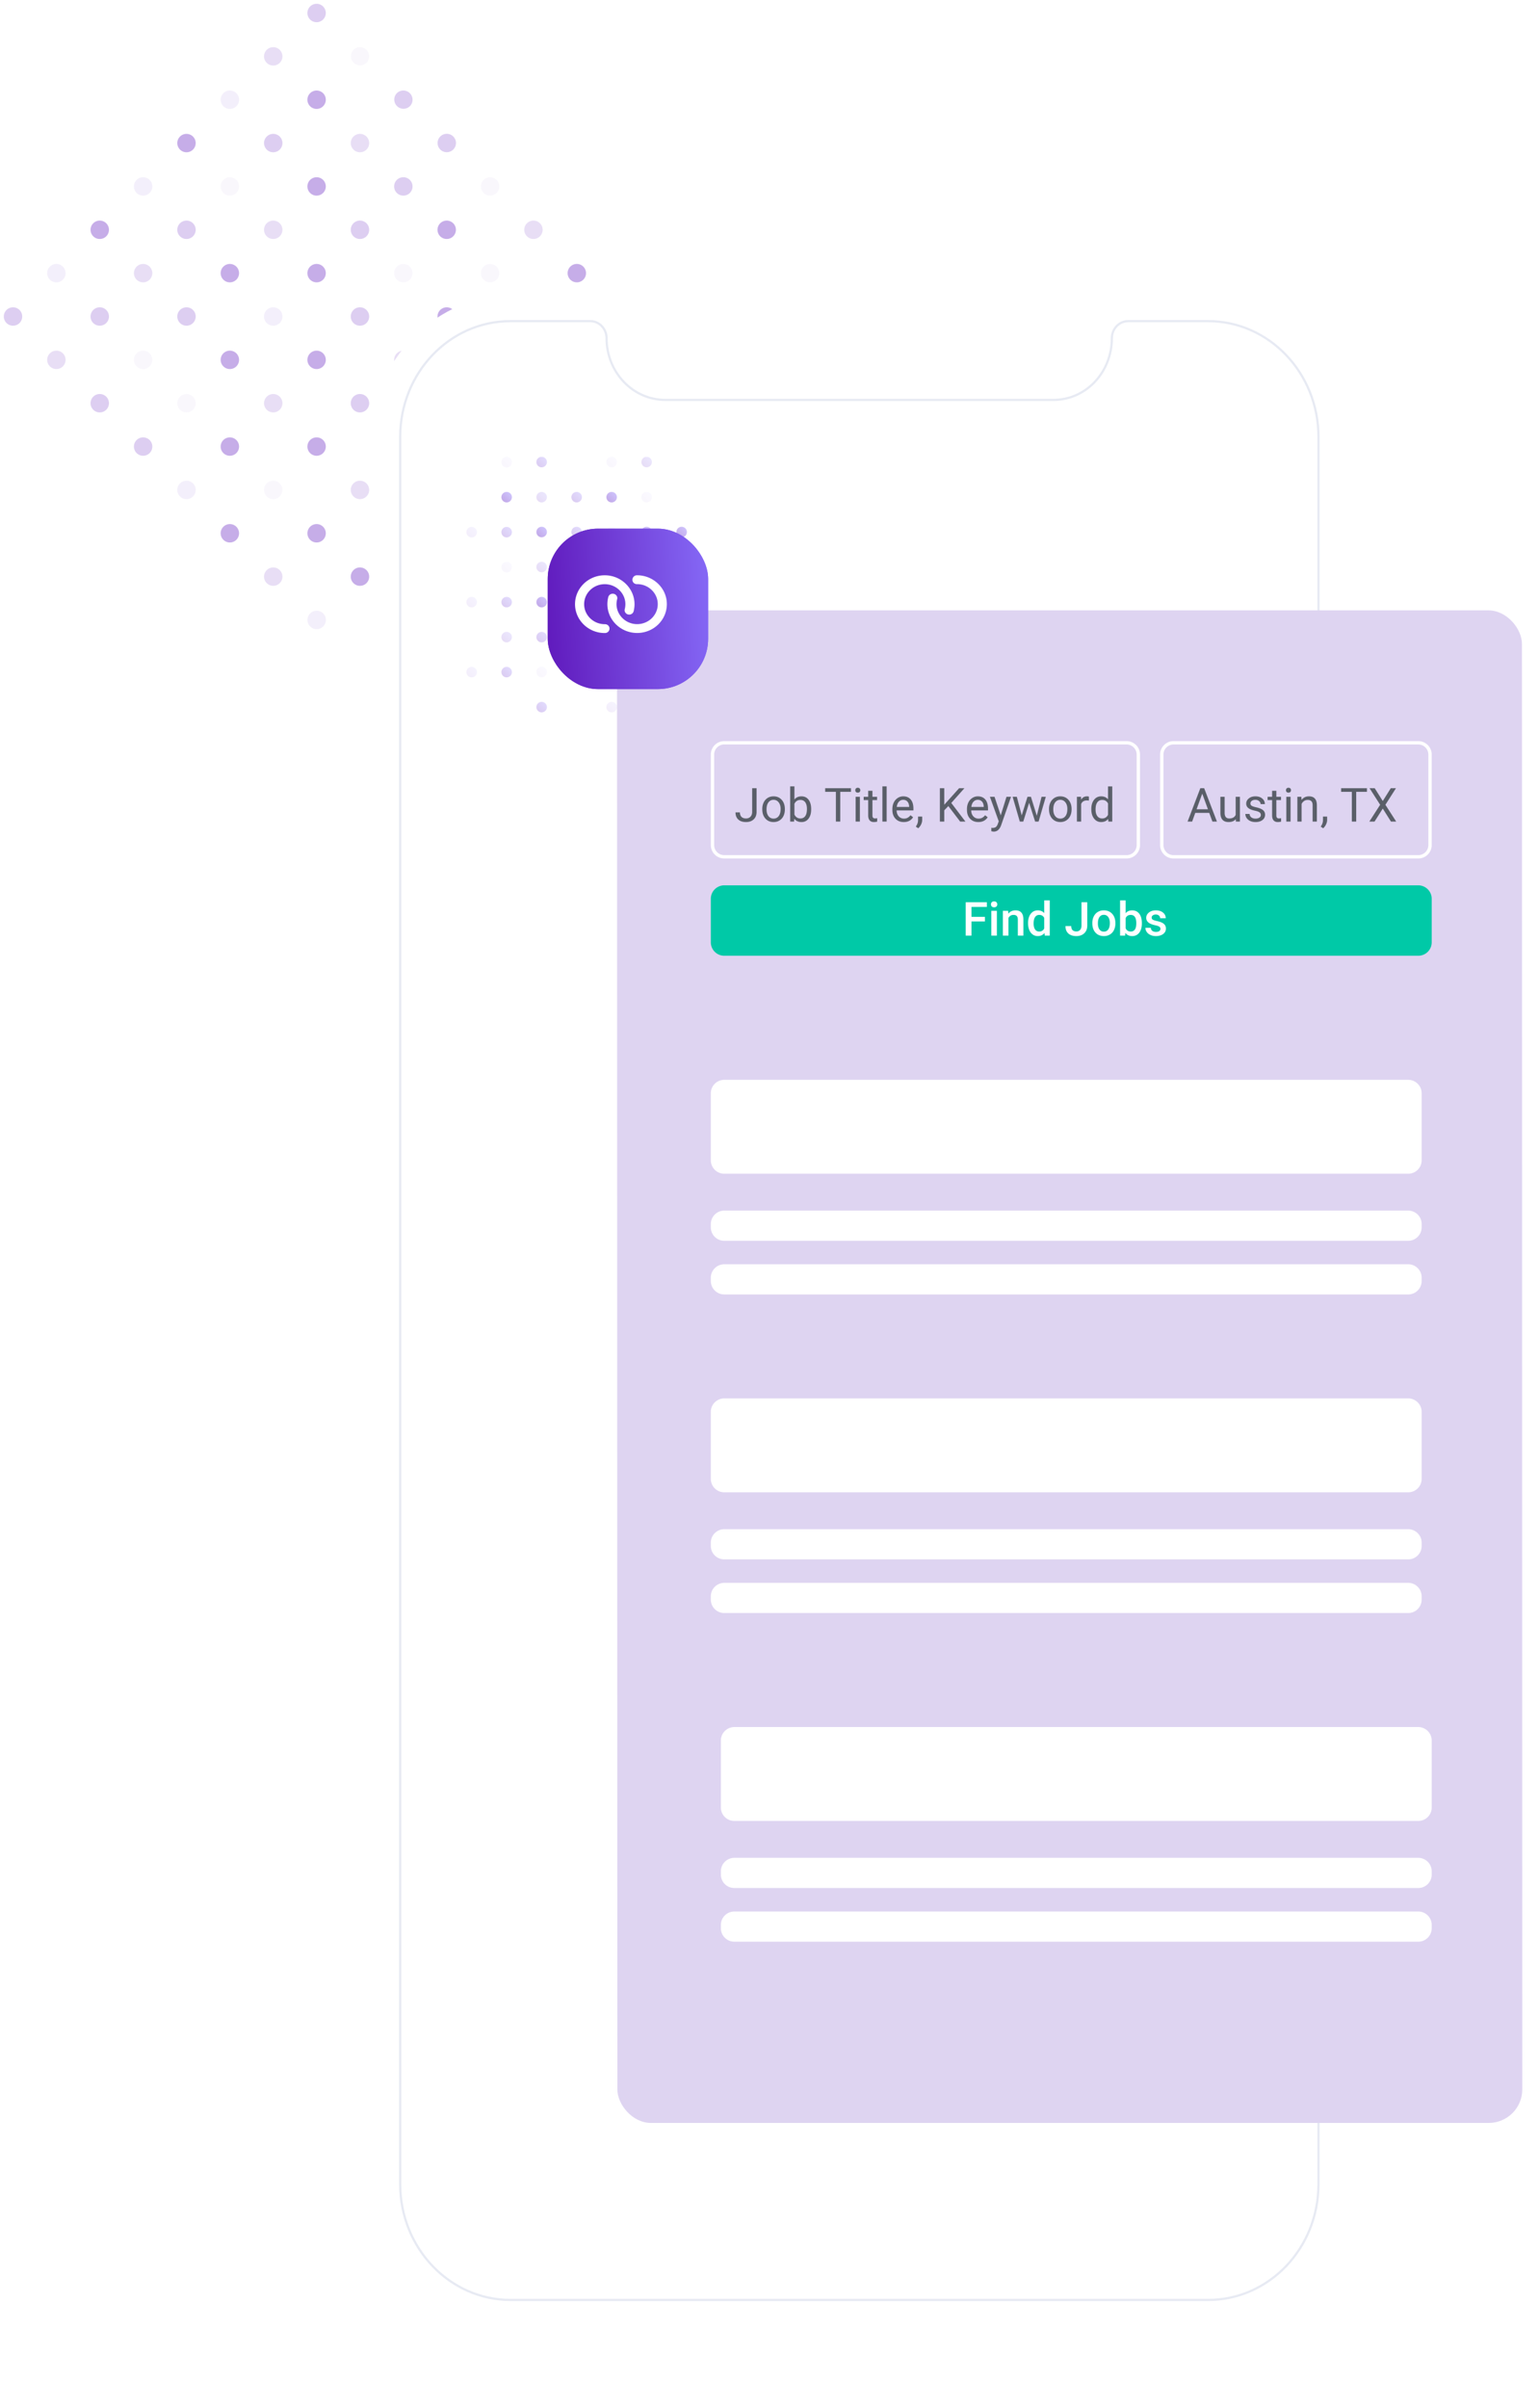 <?xml version="1.0" encoding="UTF-8"?> <svg xmlns="http://www.w3.org/2000/svg" width="459" height="718" fill="none"><g opacity=".8" fill="#611CBE"><path opacity=".452" d="M5.822 96.32a2.742 2.742 0 000-3.88 2.745 2.745 0 00-3.88 0 2.742 2.742 0 000 3.88 2.745 2.745 0 003.88 0z" fill-opacity=".6"></path><path opacity=".452" d="M18.756 83.39a2.742 2.742 0 000-3.878 2.745 2.745 0 00-3.88 0 2.742 2.742 0 000 3.879 2.745 2.745 0 003.88 0z" fill-opacity=".2"></path><path opacity=".452" d="M31.69 70.462a2.742 2.742 0 000-3.879 2.745 2.745 0 00-3.88 0 2.742 2.742 0 000 3.879 2.745 2.745 0 003.88 0z"></path><path opacity=".452" d="M44.625 57.533a2.742 2.742 0 000-3.879 2.745 2.745 0 00-3.88 0 2.742 2.742 0 000 3.88 2.745 2.745 0 003.88 0z" fill-opacity=".2"></path><path opacity=".452" d="M57.56 44.604a2.742 2.742 0 000-3.878 2.745 2.745 0 00-3.88 0 2.742 2.742 0 000 3.878 2.745 2.745 0 003.88 0z"></path><path opacity=".452" d="M70.495 31.676a2.742 2.742 0 000-3.879 2.745 2.745 0 00-3.88 0 2.742 2.742 0 000 3.879 2.745 2.745 0 003.88 0z" fill-opacity=".2"></path><path opacity=".452" d="M83.43 18.747a2.742 2.742 0 000-3.879 2.745 2.745 0 00-3.88 0 2.742 2.742 0 000 3.879 2.745 2.745 0 003.88 0z" fill-opacity=".4"></path><path opacity=".452" d="M96.365 5.818a2.742 2.742 0 000-3.878 2.745 2.745 0 00-3.881 0 2.742 2.742 0 000 3.878 2.745 2.745 0 003.88 0z" fill-opacity=".6"></path><path opacity=".452" d="M18.756 109.248a2.742 2.742 0 10-3.88-3.879 2.742 2.742 0 000 3.879 2.745 2.745 0 003.88 0z" fill-opacity=".4"></path><path opacity=".452" d="M31.69 96.32a2.742 2.742 0 000-3.88 2.745 2.745 0 00-3.88 0 2.742 2.742 0 000 3.88 2.745 2.745 0 003.88 0z" fill-opacity=".6"></path><path opacity=".452" d="M44.625 83.39a2.742 2.742 0 000-3.878 2.745 2.745 0 00-3.88 0 2.742 2.742 0 000 3.879 2.745 2.745 0 003.88 0z" fill-opacity=".4"></path><path opacity=".452" d="M57.56 70.462a2.742 2.742 0 000-3.879 2.745 2.745 0 00-3.88 0 2.742 2.742 0 000 3.879 2.745 2.745 0 003.88 0z" fill-opacity=".6"></path><path opacity=".452" d="M70.495 57.533a2.742 2.742 0 000-3.879 2.745 2.745 0 00-3.88 0 2.742 2.742 0 000 3.88 2.745 2.745 0 003.88 0z" fill-opacity=".1"></path><path opacity=".452" d="M83.43 44.604a2.742 2.742 0 000-3.878 2.745 2.745 0 00-3.88 0 2.742 2.742 0 000 3.878 2.745 2.745 0 003.88 0z" fill-opacity=".6"></path><path opacity=".452" d="M96.365 31.676a2.742 2.742 0 000-3.879 2.745 2.745 0 00-3.881 0 2.742 2.742 0 000 3.879 2.745 2.745 0 003.88 0z"></path><path opacity=".452" d="M109.299 18.747a2.74 2.74 0 000-3.879 2.744 2.744 0 00-3.88 0 2.744 2.744 0 003.88 3.879z" fill-opacity=".1"></path><path opacity=".452" d="M31.69 122.177a2.742 2.742 0 10-3.88-3.879 2.742 2.742 0 103.88 3.879z" fill-opacity=".6"></path><path opacity=".452" d="M44.625 109.248a2.742 2.742 0 000-3.879 2.745 2.745 0 00-3.88 0 2.742 2.742 0 000 3.879 2.745 2.745 0 003.88 0z" fill-opacity=".1"></path><path opacity=".452" d="M57.56 96.32a2.742 2.742 0 000-3.88 2.745 2.745 0 00-3.88 0 2.742 2.742 0 000 3.88 2.745 2.745 0 003.88 0z" fill-opacity=".6"></path><path opacity=".452" d="M70.495 83.39a2.742 2.742 0 000-3.878 2.745 2.745 0 00-3.88 0 2.742 2.742 0 000 3.879 2.745 2.745 0 003.88 0z"></path><path opacity=".452" d="M83.43 70.462a2.742 2.742 0 000-3.879 2.745 2.745 0 00-3.88 0 2.742 2.742 0 000 3.879 2.745 2.745 0 003.88 0z" fill-opacity=".4"></path><path opacity=".452" d="M96.365 57.533a2.742 2.742 0 000-3.879 2.745 2.745 0 00-3.881 0 2.742 2.742 0 000 3.88 2.745 2.745 0 003.88 0z"></path><path opacity=".452" d="M109.299 44.604a2.744 2.744 0 10-3.88 0 2.744 2.744 0 003.88 0z" fill-opacity=".4"></path><path opacity=".452" d="M122.234 31.676a2.74 2.74 0 000-3.879 2.744 2.744 0 00-3.88 0 2.744 2.744 0 003.88 3.879zM44.625 135.105a2.74 2.74 0 000-3.878 2.745 2.745 0 00-3.88 0 2.74 2.74 0 000 3.878 2.745 2.745 0 003.88 0z" fill-opacity=".6"></path><path opacity=".452" d="M57.56 122.177a2.742 2.742 0 10-3.88-3.879 2.742 2.742 0 103.88 3.879z" fill-opacity=".1"></path><path opacity=".452" d="M70.495 109.248a2.742 2.742 0 10-3.88-3.879 2.742 2.742 0 103.88 3.879z"></path><path opacity=".452" d="M83.43 96.32a2.742 2.742 0 000-3.88 2.745 2.745 0 00-3.88 0 2.742 2.742 0 000 3.88 2.745 2.745 0 003.88 0z" fill-opacity=".2"></path><path opacity=".452" d="M96.365 83.39a2.742 2.742 0 000-3.878 2.745 2.745 0 00-3.881 0 2.742 2.742 0 000 3.879 2.745 2.745 0 003.88 0z"></path><path opacity=".452" d="M109.299 70.462a2.744 2.744 0 10-3.88 0 2.744 2.744 0 003.88 0zM122.234 57.533a2.744 2.744 0 10-3.88 0 2.744 2.744 0 003.88 0zM135.169 44.604a2.743 2.743 0 10-3.88-3.878 2.743 2.743 0 003.88 3.878z" fill-opacity=".6"></path><path opacity=".452" d="M57.56 148.034a2.742 2.742 0 10-3.88-3.879 2.742 2.742 0 103.88 3.879z" fill-opacity=".2"></path><path opacity=".452" d="M70.495 135.105a2.741 2.741 0 000-3.878 2.745 2.745 0 00-3.88 0 2.741 2.741 0 000 3.878 2.745 2.745 0 003.88 0z"></path><path opacity=".452" d="M83.43 122.177a2.742 2.742 0 10-3.88-3.879 2.742 2.742 0 103.88 3.879z" fill-opacity=".4"></path><path opacity=".452" d="M96.365 109.248a2.742 2.742 0 10-3.881-3.879 2.742 2.742 0 103.88 3.879z"></path><path opacity=".452" d="M109.299 96.32a2.744 2.744 0 10-3.88 0 2.744 2.744 0 003.88 0z" fill-opacity=".6"></path><path opacity=".452" d="M122.234 83.39a2.744 2.744 0 10-3.88 0 2.744 2.744 0 003.88 0z" fill-opacity=".1"></path><path opacity=".452" d="M135.169 70.462a2.743 2.743 0 10-3.881-3.879 2.743 2.743 0 103.881 3.879z"></path><path opacity=".452" d="M148.104 57.533a2.743 2.743 0 10-3.88-3.879 2.743 2.743 0 003.88 3.88z" fill-opacity=".1"></path><path opacity=".452" d="M70.495 160.963a2.742 2.742 0 10-3.88-3.879 2.742 2.742 0 103.88 3.879z"></path><path opacity=".452" d="M83.43 148.034a2.742 2.742 0 10-3.88-3.879 2.742 2.742 0 103.88 3.879z" fill-opacity=".1"></path><path opacity=".452" d="M96.365 135.105a2.741 2.741 0 000-3.878 2.745 2.745 0 00-3.881 0 2.741 2.741 0 000 3.878 2.745 2.745 0 003.88 0z"></path><path opacity=".452" d="M109.299 122.177a2.744 2.744 0 10-3.88 0 2.744 2.744 0 003.88 0z" fill-opacity=".6"></path><path opacity=".452" d="M122.234 109.248a2.744 2.744 0 10-3.88 0 2.744 2.744 0 003.88 0z" fill-opacity=".4"></path><path opacity=".452" d="M135.169 96.32a2.743 2.743 0 10-3.881-3.88 2.743 2.743 0 103.881 3.88z"></path><path opacity=".452" d="M148.104 83.39a2.743 2.743 0 10-3.881-3.878 2.743 2.743 0 103.881 3.879z" fill-opacity=".1"></path><path opacity=".452" d="M161.038 70.462a2.744 2.744 0 10-3.88 0 2.744 2.744 0 003.88 0zM83.43 173.891a2.741 2.741 0 000-3.878 2.745 2.745 0 00-3.88 0 2.741 2.741 0 000 3.878 2.745 2.745 0 003.88 0z" fill-opacity=".4"></path><path opacity=".452" d="M96.365 160.963a2.742 2.742 0 10-3.881-3.879 2.742 2.742 0 103.88 3.879z"></path><path opacity=".452" d="M109.299 148.034a2.744 2.744 0 10-3.88 0 2.744 2.744 0 003.88 0z" fill-opacity=".4"></path><path opacity=".452" d="M122.234 135.105a2.74 2.74 0 000-3.878 2.744 2.744 0 00-3.88 0 2.74 2.74 0 000 3.878 2.744 2.744 0 003.88 0zM135.169 122.177a2.743 2.743 0 10-3.88-3.879 2.743 2.743 0 003.88 3.879z" fill-opacity=".6"></path><path opacity=".452" d="M148.104 109.248a2.743 2.743 0 10-3.88-3.879 2.743 2.743 0 003.88 3.879z"></path><path opacity=".452" d="M161.039 96.32a2.743 2.743 0 10-3.881-3.88 2.743 2.743 0 103.881 3.88z" fill-opacity=".2"></path><path opacity=".452" d="M173.973 83.39a2.744 2.744 0 10-3.88 0 2.744 2.744 0 003.88 0z"></path><path opacity=".452" d="M96.365 186.82a2.743 2.743 0 10-3.88-3.878 2.743 2.743 0 003.88 3.878z" fill-opacity=".2"></path><path opacity=".452" d="M109.299 173.891a2.74 2.74 0 000-3.878 2.744 2.744 0 00-3.88 0 2.74 2.74 0 000 3.878 2.744 2.744 0 003.88 0z"></path><path opacity=".452" d="M122.234 160.963a2.744 2.744 0 10-3.88 0 2.744 2.744 0 003.88 0z" fill-opacity=".6"></path><path opacity=".452" d="M135.169 148.034a2.743 2.743 0 10-3.88-3.879 2.743 2.743 0 003.88 3.879z" fill-opacity=".2"></path><path opacity=".452" d="M148.104 135.105a2.742 2.742 0 000-3.878 2.746 2.746 0 00-3.881 0 2.742 2.742 0 000 3.878 2.746 2.746 0 003.881 0zM161.039 122.177a2.743 2.743 0 10-3.88-3.879 2.743 2.743 0 003.88 3.879z" fill-opacity=".6"></path><path opacity=".452" d="M173.973 109.248a2.744 2.744 0 10-3.88 0 2.744 2.744 0 003.88 0z" fill-opacity=".1"></path><path opacity=".452" d="M186.908 96.32a2.744 2.744 0 10-3.88 0 2.744 2.744 0 003.88 0z" fill-opacity=".2"></path></g><g filter="url(#filter0_dd)"><path d="M361.778 79.603H150.37c-24.3 0-43.943 19.814-43.943 44.326v529.326c0 24.444 19.643 44.326 43.943 44.326h211.408c24.232 0 43.942-19.814 43.942-44.326V123.929c0-24.512-19.71-44.326-43.942-44.326z" fill="#fff"></path></g><path clip-rule="evenodd" d="M331.604 100.87v0c0-2.791 2.157-5.106 4.854-5.106h23.868c18.137 0 32.903 15.456 32.903 34.522v521.029c0 19.066-14.699 34.522-32.903 34.522H152.258c-18.136 0-32.902-15.456-32.902-34.522V130.286c0-19.066 14.698-34.522 32.902-34.522h23.801c2.697 0 4.854 2.315 4.854 5.106v0c0 10.146 7.821 18.385 17.53 18.385h115.631c9.709.068 17.53-8.171 17.53-18.385z" stroke="#E7EAF3" stroke-width=".662"></path><g clip-path="url(#clip0)" opacity=".4"><path d="M142.236 200.423a1.565 1.565 0 10-3.13 0 1.565 1.565 0 003.13 0z" fill="url(#paint0_linear)" fill-opacity=".2"></path><path d="M142.236 179.556a1.565 1.565 0 10-3.13 0 1.565 1.565 0 003.13 0z" fill="url(#paint1_linear)" fill-opacity=".2"></path><path d="M142.236 158.688a1.565 1.565 0 10-3.13 0 1.565 1.565 0 003.13 0z" fill="url(#paint2_linear)" fill-opacity=".2"></path><path d="M152.674 200.423a1.565 1.565 0 10-3.13 0 1.565 1.565 0 003.13 0z" fill="url(#paint3_linear)" fill-opacity=".6"></path><path d="M152.674 189.99a1.565 1.565 0 10-3.13 0 1.565 1.565 0 003.13 0z" fill="url(#paint4_linear)" fill-opacity=".4"></path><path d="M152.674 179.556a1.565 1.565 0 10-3.13 0 1.565 1.565 0 003.13 0z" fill="url(#paint5_linear)" fill-opacity=".6"></path><path d="M152.674 169.122a1.565 1.565 0 10-3.13 0 1.565 1.565 0 003.13 0z" fill="url(#paint6_linear)" fill-opacity=".1"></path><path d="M152.674 158.688a1.565 1.565 0 10-3.13 0 1.565 1.565 0 003.13 0z" fill="url(#paint7_linear)" fill-opacity=".6"></path><path d="M152.674 148.255a1.565 1.565 0 10-3.13 0 1.565 1.565 0 003.13 0z" fill="url(#paint8_linear)"></path><path d="M152.674 137.821a1.565 1.565 0 10-3.13 0 1.565 1.565 0 003.13 0z" fill="url(#paint9_linear)" fill-opacity=".1"></path><path d="M163.112 210.857a1.565 1.565 0 10-3.13 0 1.565 1.565 0 003.13 0z" fill="url(#paint10_linear)" fill-opacity=".6"></path><path d="M163.112 200.423a1.566 1.566 0 10-3.131.001 1.566 1.566 0 003.131-.001z" fill="url(#paint11_linear)" fill-opacity=".1"></path><path d="M163.112 189.99a1.565 1.565 0 10-3.13 0 1.565 1.565 0 003.13 0z" fill="url(#paint12_linear)" fill-opacity=".6"></path><path d="M163.112 179.556a1.565 1.565 0 10-3.13 0 1.565 1.565 0 003.13 0z" fill="url(#paint13_linear)"></path><path d="M163.112 169.122a1.566 1.566 0 10-3.131.001 1.566 1.566 0 003.131-.001z" fill="url(#paint14_linear)" fill-opacity=".4"></path><path d="M163.112 158.688a1.566 1.566 0 10-3.131.001 1.566 1.566 0 003.131-.001z" fill="url(#paint15_linear)"></path><path d="M163.112 148.255a1.565 1.565 0 10-3.13 0 1.565 1.565 0 003.13 0z" fill="url(#paint16_linear)" fill-opacity=".4"></path><path d="M163.112 137.821a1.566 1.566 0 10-3.131.001 1.566 1.566 0 003.131-.001z" fill="url(#paint17_linear)" fill-opacity=".6"></path><path d="M173.55 200.423a1.566 1.566 0 10-3.131.001 1.566 1.566 0 003.131-.001z" fill="url(#paint18_linear)" fill-opacity=".1"></path><path d="M173.55 189.99a1.565 1.565 0 10-3.13 0 1.565 1.565 0 003.13 0z" fill="url(#paint19_linear)"></path><path d="M173.55 179.556a1.565 1.565 0 10-3.13 0 1.565 1.565 0 003.13 0z" fill="url(#paint20_linear)" fill-opacity=".2"></path><path d="M173.55 169.122a1.566 1.566 0 10-3.131.001 1.566 1.566 0 003.131-.001z" fill="url(#paint21_linear)"></path><path d="M173.55 158.688a1.566 1.566 0 10-3.131.001 1.566 1.566 0 003.131-.001z" fill="url(#paint22_linear)" fill-opacity=".6"></path><path d="M173.55 148.255a1.565 1.565 0 10-3.13 0 1.565 1.565 0 003.13 0z" fill="url(#paint23_linear)" fill-opacity=".6"></path><path d="M183.988 210.857a1.565 1.565 0 10-3.13 0 1.565 1.565 0 003.13 0z" fill="url(#paint24_linear)" fill-opacity=".2"></path><path d="M183.988 200.423a1.566 1.566 0 10-3.131.001 1.566 1.566 0 003.131-.001z" fill="url(#paint25_linear)"></path><path d="M183.988 189.99a1.565 1.565 0 10-3.13 0 1.565 1.565 0 003.13 0z" fill="url(#paint26_linear)" fill-opacity=".4"></path><path d="M183.988 179.556a1.565 1.565 0 10-3.13 0 1.565 1.565 0 003.13 0z" fill="url(#paint27_linear)"></path><path d="M183.988 169.122a1.566 1.566 0 10-3.131.001 1.566 1.566 0 003.131-.001z" fill="url(#paint28_linear)" fill-opacity=".6"></path><path d="M183.988 158.688a1.566 1.566 0 10-3.131.001 1.566 1.566 0 003.131-.001z" fill="url(#paint29_linear)" fill-opacity=".1"></path><path d="M183.988 148.255a1.565 1.565 0 10-3.13 0 1.565 1.565 0 003.13 0z" fill="url(#paint30_linear)"></path><path d="M183.988 137.821a1.566 1.566 0 10-3.131.001 1.566 1.566 0 003.131-.001z" fill="url(#paint31_linear)" fill-opacity=".1"></path><path d="M194.426 210.857a1.565 1.565 0 10-3.13 0 1.565 1.565 0 003.13 0z" fill="url(#paint32_linear)"></path><path d="M194.426 200.423a1.566 1.566 0 10-3.131.001 1.566 1.566 0 003.131-.001z" fill="url(#paint33_linear)" fill-opacity=".1"></path><path d="M194.426 189.99a1.565 1.565 0 10-3.13 0 1.565 1.565 0 003.13 0z" fill="url(#paint34_linear)"></path><path d="M194.426 179.556a1.565 1.565 0 10-3.13 0 1.565 1.565 0 003.13 0z" fill="url(#paint35_linear)" fill-opacity=".6"></path><path d="M194.426 169.122a1.566 1.566 0 10-3.131.001 1.566 1.566 0 003.131-.001z" fill="url(#paint36_linear)" fill-opacity=".4"></path><path d="M194.426 158.688a1.566 1.566 0 10-3.131.001 1.566 1.566 0 003.131-.001z" fill="url(#paint37_linear)"></path><path d="M194.426 148.255a1.565 1.565 0 10-3.13 0 1.565 1.565 0 003.13 0z" fill="url(#paint38_linear)" fill-opacity=".1"></path><path d="M194.426 137.821a1.566 1.566 0 10-3.131.001 1.566 1.566 0 003.131-.001z" fill="url(#paint39_linear)" fill-opacity=".4"></path><path d="M204.864 200.423a1.566 1.566 0 10-3.131.001 1.566 1.566 0 003.131-.001z" fill="url(#paint40_linear)"></path><path d="M204.864 189.99a1.565 1.565 0 10-3.13 0 1.565 1.565 0 003.13 0z" fill="url(#paint41_linear)" fill-opacity=".4"></path><path d="M204.864 179.556a1.565 1.565 0 10-3.13 0 1.565 1.565 0 003.13 0z" fill="url(#paint42_linear)" fill-opacity=".6"></path><path d="M204.864 169.122a1.566 1.566 0 10-3.131.001 1.566 1.566 0 003.131-.001z" fill="url(#paint43_linear)" fill-opacity=".6"></path><path d="M204.864 158.688a1.566 1.566 0 10-3.131.001 1.566 1.566 0 003.131-.001z" fill="url(#paint44_linear)"></path></g><g filter="url(#filter1_d)"><rect width="269.889" height="451.045" rx="10" transform="translate(184.024 178.01) skewX(.013)" fill="#DED4F1"></rect></g><g filter="url(#filter2_d)"><rect x="161.363" y="155.648" width="47.835" height="47.835" rx="15" fill="url(#paint45_linear)"></rect><rect x="162.863" y="157.148" width="44.835" height="44.835" rx="13.5" stroke="url(#paint46_linear)" stroke-width="3"></rect></g><path fill-rule="evenodd" clip-rule="evenodd" d="M190.08 171.549h-.111a1.34 1.34 0 00-1.354 1.327v.032c0 .727.614 1.295 1.354 1.28h.063c3.386 0 6.173 2.717 6.142 6.003-.016 3.317-2.835 5.987-6.268 5.924-3.307-.063-5.999-2.702-6.031-5.908 0-.522.063-1.043.189-1.533.221-.837-.457-1.643-1.338-1.627-.615 0-1.15.411-1.307.995a8.663 8.663 0 00-.268 2.133c.016 4.771 4.078 8.641 8.992 8.578 4.866-.063 8.787-3.933 8.739-8.689-.031-4.66-3.984-8.483-8.802-8.515z" fill="#fff"></path><path fill-rule="evenodd" clip-rule="evenodd" d="M180.426 186.131h-.063c-3.385 0-6.173-2.717-6.141-6.003.016-3.318 2.834-5.988 6.267-5.924 3.307.063 6 2.701 6.032 5.908 0 .521-.063 1.043-.189 1.532-.221.838.456 1.643 1.338 1.628.614 0 1.15-.411 1.307-.996a8.703 8.703 0 00.268-2.132c-.032-4.787-4.095-8.658-9.008-8.594-4.866.063-8.771 3.933-8.739 8.688.047 4.692 3.984 8.515 8.818 8.531h.11c.756 0 1.355-.6 1.355-1.327v-.031c0-.711-.615-1.28-1.355-1.28z" fill="#fff"></path><path d="M212 326c0-2.209 1.817-4 4.026-4h203.948c2.209 0 4.026 1.791 4.026 4v20a4 4 0 01-4 4H216a4 4 0 01-4-4v-20zM212 365c0-2.209 1.817-4 4.026-4h203.948c2.209 0 4.026 1.791 4.026 4v1a4 4 0 01-4 4H216a4 4 0 01-4-4v-1zM212 381c0-2.209 1.817-4 4.026-4h203.948c2.209 0 4.026 1.791 4.026 4v1a4 4 0 01-4 4H216a4 4 0 01-4-4v-1zM212 421c0-2.209 1.817-4 4.026-4h203.948c2.209 0 4.026 1.791 4.026 4v20a4 4 0 01-4 4H216a4 4 0 01-4-4v-20zM212 460c0-2.209 1.817-4 4.026-4h203.948c2.209 0 4.026 1.791 4.026 4v1a4 4 0 01-4 4H216a4 4 0 01-4-4v-1zM212 476c0-2.209 1.817-4 4.026-4h203.948c2.209 0 4.026 1.791 4.026 4v1a4 4 0 01-4 4H216a4 4 0 01-4-4v-1zM215 519c0-2.209 1.817-4 4.026-4h203.948c2.209 0 4.026 1.791 4.026 4v20a4 4 0 01-4 4H219a4 4 0 01-4-4v-20zM215 558c0-2.209 1.817-4 4.026-4h203.948c2.209 0 4.026 1.791 4.026 4v1a4 4 0 01-4 4H219a4 4 0 01-4-4v-1zM215 574c0-2.209 1.817-4 4.026-4h203.948c2.209 0 4.026 1.791 4.026 4v1a4 4 0 01-4 4H219a4 4 0 01-4-4v-1z" fill="#fff"></path><path d="M360.651 242.402h-4.17l-.936 2.598h-1.354l3.801-9.953h1.149l3.807 9.953h-1.346l-.951-2.598zm-3.773-1.08h3.384l-1.696-4.655-1.688 4.655zm11.696 2.947c-.492.578-1.214.868-2.167.868-.788 0-1.39-.228-1.804-.684-.411-.46-.618-1.139-.623-2.037v-4.812h1.265v4.778c0 1.121.456 1.681 1.367 1.681.966 0 1.609-.36 1.928-1.08v-5.379h1.265V245h-1.203l-.028-.731zm7.465-1.231c0-.342-.13-.606-.39-.793-.255-.191-.704-.355-1.346-.492-.638-.137-1.146-.301-1.525-.492-.373-.192-.651-.42-.834-.684a1.655 1.655 0 01-.266-.943c0-.606.255-1.119.765-1.538.515-.42 1.172-.629 1.969-.629.839 0 1.518.216 2.037.649.524.433.786.987.786 1.661h-1.271c0-.346-.148-.645-.444-.895-.292-.251-.661-.376-1.108-.376-.46 0-.82.1-1.08.301-.26.2-.39.462-.39.786 0 .305.121.535.363.69.241.155.676.303 1.305.445.634.141 1.147.309 1.538.505.392.196.682.433.869.711.191.274.287.609.287 1.005 0 .661-.265 1.192-.793 1.593-.529.396-1.215.595-2.058.595-.592 0-1.116-.105-1.572-.315a2.578 2.578 0 01-1.073-.875 2.139 2.139 0 01-.383-1.223h1.264c.023.423.192.761.506 1.011.319.246.739.369 1.258.369.479 0 .861-.095 1.149-.287.291-.196.437-.455.437-.779zm4.628-7.226v1.792h1.381v.977h-1.381v4.587c0 .296.062.52.185.67.123.146.332.219.628.219.146 0 .347-.028.602-.082V245a3.674 3.674 0 01-.971.137c-.565 0-.991-.171-1.278-.513-.287-.342-.431-.827-.431-1.456v-4.587h-1.346v-.977h1.346v-1.792h1.265zm4.238 9.188h-1.264v-7.396h1.264V245zm-1.367-9.358c0-.205.062-.379.185-.52.127-.141.314-.212.56-.212.246 0 .433.071.561.212a.75.75 0 01.191.52.722.722 0 01-.191.512c-.128.137-.315.205-.561.205-.246 0-.433-.068-.56-.205a.735.735 0 01-.185-.512zm4.594 1.962l.041.929c.565-.711 1.303-1.066 2.215-1.066 1.563 0 2.351.882 2.365 2.645V245h-1.265v-4.895c-.004-.533-.127-.927-.369-1.182-.237-.255-.608-.383-1.114-.383-.41 0-.77.109-1.08.328a2.23 2.23 0 00-.725.861V245h-1.264v-7.396h1.196zm6.487 9.378l-.718-.492c.429-.597.652-1.212.67-1.845v-1.142h1.238v.991c0 .46-.114.921-.342 1.381-.224.46-.506.829-.848 1.107zm13.064-10.855h-3.2V245h-1.305v-8.873h-3.193v-1.08h7.698v1.08zm4.723 2.734l2.386-3.814h1.545l-3.145 4.935 3.22 5.018h-1.558l-2.448-3.883-2.461 3.883h-1.551l3.226-5.018-3.151-4.935h1.538l2.399 3.814z" fill="#5A5F69"></path><path d="M346.5 225c0-1.932 1.574-3.5 3.509-3.5H422.991a3.507 3.507 0 013.509 3.5v27a3.5 3.5 0 01-3.5 3.5h-73a3.5 3.5 0 01-3.5-3.5v-27z" stroke="#fff"></path><path d="M224.325 235.047h1.32v7.048c0 .952-.288 1.697-.862 2.235-.569.538-1.331.807-2.283.807-.989 0-1.759-.253-2.311-.759-.551-.506-.827-1.215-.827-2.126h1.313c0 .57.155 1.014.465 1.333.314.319.768.478 1.36.478.542 0 .98-.17 1.312-.512.338-.342.509-.821.513-1.436v-7.068zm3.022 6.186c0-.724.141-1.376.424-1.955.287-.578.683-1.025 1.189-1.34.51-.314 1.091-.471 1.743-.471 1.007 0 1.821.348 2.441 1.046.624.697.936 1.624.936 2.782v.089c0 .72-.139 1.367-.417 1.941a3.11 3.11 0 01-1.183 1.333c-.51.319-1.098.479-1.763.479-1.003 0-1.816-.349-2.441-1.046-.619-.697-.929-1.62-.929-2.769v-.089zm1.271.151c0 .82.189 1.479.568 1.975.382.497.893.745 1.531.745.642 0 1.153-.25 1.531-.751.378-.506.567-1.213.567-2.12 0-.811-.193-1.467-.581-1.968-.382-.506-.893-.759-1.531-.759-.624 0-1.128.248-1.511.745-.382.497-.574 1.208-.574 2.133zm13.31 0c0 1.13-.26 2.039-.78 2.727-.519.684-1.216 1.026-2.091 1.026-.935 0-1.657-.331-2.167-.991l-.062.854h-1.162v-10.5h1.265v3.917c.51-.633 1.214-.95 2.112-.95.898 0 1.602.339 2.112 1.018.515.679.773 1.609.773 2.789v.11zm-1.265-.144c0-.861-.166-1.526-.499-1.996-.333-.469-.811-.704-1.435-.704-.834 0-1.434.387-1.798 1.162v3.199c.387.775.991 1.162 1.811 1.162.606 0 1.078-.234 1.415-.704.337-.469.506-1.175.506-2.119zm13.139-5.113h-3.199V245h-1.306v-8.873h-3.193v-1.08h7.698v1.08zm2.652 8.873h-1.265v-7.396h1.265V245zm-1.367-9.358c0-.205.061-.379.184-.52.128-.141.315-.212.561-.212.246 0 .433.071.561.212a.75.75 0 01.191.52.722.722 0 01-.191.512c-.128.137-.315.205-.561.205-.246 0-.433-.068-.561-.205a.735.735 0 01-.184-.512zm5.113.17v1.792h1.381v.977H260.2v4.587c0 .296.062.52.185.67.123.146.332.219.629.219.146 0 .346-.028.601-.082V245a3.667 3.667 0 01-.97.137c-.566 0-.992-.171-1.279-.513-.287-.342-.43-.827-.43-1.456v-4.587h-1.347v-.977h1.347v-1.792h1.264zm4.238 9.188h-1.264v-10.5h1.264V245zm5.1.137c-1.003 0-1.818-.328-2.447-.985-.629-.66-.944-1.542-.944-2.645v-.233c0-.733.139-1.387.417-1.962a3.295 3.295 0 011.176-1.353 2.96 2.96 0 011.641-.492c.961 0 1.709.317 2.242.95.533.633.8 1.54.8 2.721v.526h-5.011c.018.729.23 1.319.636 1.771.41.446.93.669 1.558.669.447 0 .825-.091 1.135-.273.31-.182.581-.424.814-.725l.772.602c-.62.952-1.549 1.429-2.789 1.429zm-.157-6.631c-.511 0-.939.187-1.285.56-.347.37-.561.889-.643 1.559h3.705v-.096c-.036-.642-.209-1.139-.519-1.49-.31-.355-.729-.533-1.258-.533zm4.471 8.476l-.718-.492c.428-.597.651-1.212.67-1.845v-1.142h1.237v.991c0 .46-.114.921-.342 1.381-.223.46-.506.829-.847 1.107zm8.989-6.61l-1.217 1.265V245h-1.312v-9.953h1.312v4.922l4.423-4.922h1.586l-3.917 4.395L287.94 245h-1.572l-3.527-4.628zm8.941 4.765c-1.002 0-1.818-.328-2.447-.985-.629-.66-.943-1.542-.943-2.645v-.233c0-.733.139-1.387.417-1.962a3.286 3.286 0 011.175-1.353 2.96 2.96 0 011.641-.492c.962 0 1.709.317 2.242.95.533.633.8 1.54.8 2.721v.526h-5.011c.018.729.23 1.319.636 1.771.41.446.93.669 1.559.669.446 0 .824-.091 1.134-.273.31-.182.581-.424.814-.725l.772.602c-.62.952-1.549 1.429-2.789 1.429zm-.157-6.631c-.51 0-.939.187-1.285.56-.347.37-.561.889-.643 1.559h3.705v-.096c-.036-.642-.209-1.139-.519-1.49-.31-.355-.729-.533-1.258-.533zm6.836 4.641l1.723-5.543h1.353l-2.974 8.538c-.46 1.23-1.191 1.845-2.194 1.845l-.239-.02-.472-.089v-1.025l.342.027c.428 0 .761-.087.998-.26.242-.173.44-.49.595-.95l.28-.752-2.639-7.314h1.381l1.846 5.543zm10.76.11l1.422-5.653h1.264L309.754 245h-1.025l-1.798-5.605-1.75 5.605h-1.026l-2.146-7.396h1.258l1.456 5.537 1.722-5.537h1.019l1.757 5.653zm3.643-2.024c0-.724.142-1.376.424-1.955a3.226 3.226 0 011.19-1.34c.51-.314 1.091-.471 1.743-.471 1.007 0 1.82.348 2.44 1.046.624.697.937 1.624.937 2.782v.089c0 .72-.139 1.367-.417 1.941a3.117 3.117 0 01-1.183 1.333c-.51.319-1.098.479-1.764.479-1.002 0-1.816-.349-2.44-1.046-.62-.697-.93-1.62-.93-2.769v-.089zm1.272.151c0 .82.189 1.479.567 1.975.383.497.893.745 1.531.745.643 0 1.153-.25 1.532-.751.378-.506.567-1.213.567-2.12 0-.811-.194-1.467-.581-1.968-.383-.506-.893-.759-1.531-.759-.625 0-1.128.248-1.511.745s-.574 1.208-.574 2.133zm10.623-2.646a3.785 3.785 0 00-.622-.048c-.83 0-1.393.354-1.689 1.06V245h-1.264v-7.396h1.23l.021.854c.414-.661 1.002-.991 1.763-.991.246 0 .433.032.561.095v1.176zm.724 2.502c0-1.135.269-2.046.807-2.734.538-.693 1.242-1.039 2.112-1.039.866 0 1.552.296 2.058.888V234.5h1.265V245h-1.163l-.061-.793c-.506.62-1.21.93-2.112.93-.857 0-1.557-.351-2.099-1.053-.538-.702-.807-1.618-.807-2.748v-.096zm1.265.144c0 .838.173 1.495.52 1.969.346.473.824.71 1.435.71.802 0 1.388-.36 1.757-1.08v-3.397c-.378-.697-.959-1.046-1.743-1.046-.62 0-1.103.239-1.449.718-.347.478-.52 1.187-.52 2.126z" fill="#5A5F69"></path><path d="M212.5 225c0-1.932 1.573-3.5 3.507-3.5H335.993a3.506 3.506 0 013.507 3.5v27a3.5 3.5 0 01-3.5 3.5H216a3.5 3.5 0 01-3.5-3.5v-27z" stroke="#fff"></path><path d="M212 268c0-2.209 1.817-4 4.026-4h206.948c2.209 0 4.026 1.791 4.026 4v13a4 4 0 01-4 4H216a4 4 0 01-4-4v-13z" fill="#00C9A7"></path><path d="M293.747 274.782h-4.006V279h-1.729v-9.953h6.323v1.394h-4.594v2.96h4.006v1.381zm3.568 4.218h-1.661v-7.396h1.661V279zm-1.763-9.317c0-.256.08-.468.239-.636.164-.169.397-.253.697-.253.301 0 .533.084.698.253.164.168.246.38.246.636 0 .25-.082.46-.246.629-.165.164-.397.246-.698.246-.3 0-.533-.082-.697-.246a.884.884 0 01-.239-.629zm5.12 1.921l.048.854c.547-.661 1.264-.991 2.153-.991 1.54 0 2.324.882 2.352 2.645V279h-1.662v-4.792c0-.469-.102-.816-.307-1.039-.201-.228-.531-.342-.991-.342-.67 0-1.169.303-1.497.909V279h-1.662v-7.396h1.566zm5.94 3.643c0-1.139.265-2.053.793-2.741.529-.693 1.238-1.039 2.126-1.039.784 0 1.418.273 1.901.82V268.5h1.661V279h-1.504l-.082-.766c-.497.602-1.16.903-1.989.903-.866 0-1.568-.349-2.106-1.046-.533-.697-.8-1.645-.8-2.844zm1.661.144c0 .752.144 1.339.431 1.763.292.42.704.629 1.237.629.679 0 1.176-.303 1.491-.909v-3.158c-.306-.593-.798-.889-1.477-.889-.538 0-.952.214-1.244.643-.292.424-.438 1.064-.438 1.921zm14.274-6.344h1.723v6.979c0 .953-.299 1.709-.896 2.27-.592.56-1.376.841-2.352.841-1.039 0-1.841-.262-2.406-.786-.565-.525-.847-1.254-.847-2.188h1.722c0 .529.13.927.39 1.196.264.265.645.397 1.141.397.465 0 .834-.153 1.108-.458.278-.31.417-.736.417-1.278v-6.973zm3.233 6.186c0-.724.144-1.376.431-1.955.287-.583.69-1.03 1.21-1.34.519-.314 1.116-.471 1.791-.471.998 0 1.807.321 2.427.964.624.642.961 1.494 1.011 2.556l.007.39c0 .729-.141 1.381-.424 1.955a3.078 3.078 0 01-1.203 1.333c-.519.314-1.121.472-1.804.472-1.044 0-1.88-.347-2.509-1.039-.625-.698-.937-1.625-.937-2.783v-.082zm1.661.144c0 .761.158 1.358.472 1.791.315.428.752.643 1.313.643.56 0 .995-.219 1.305-.657.315-.437.472-1.078.472-1.921 0-.747-.162-1.339-.485-1.777-.319-.437-.755-.656-1.306-.656-.542 0-.973.216-1.292.649-.319.429-.479 1.071-.479 1.928zm13.112 0c0 1.148-.258 2.062-.773 2.741-.51.679-1.214 1.019-2.112 1.019-.866 0-1.54-.312-2.023-.937l-.083.8h-1.503v-10.5h1.661v3.814c.478-.565 1.123-.847 1.934-.847.903 0 1.611.335 2.126 1.005.515.67.773 1.606.773 2.809v.096zm-1.661-.144c0-.802-.142-1.403-.424-1.804-.283-.401-.693-.602-1.231-.602-.72 0-1.226.315-1.517.944v3.048c.296.643.806.964 1.531.964.52 0 .921-.193 1.203-.581.283-.387.428-.973.438-1.757v-.212zm7.205 1.757a.752.752 0 00-.369-.677c-.242-.154-.645-.291-1.21-.41-.566-.118-1.037-.269-1.415-.451-.83-.401-1.245-.982-1.245-1.743 0-.638.269-1.171.807-1.6.538-.428 1.221-.642 2.051-.642.884 0 1.597.219 2.139.656.547.438.821 1.005.821 1.702h-1.661c0-.319-.119-.583-.356-.793-.237-.214-.551-.321-.943-.321-.365 0-.663.084-.896.253a.798.798 0 00-.341.677c0 .255.107.453.321.594.214.142.647.285 1.299.431.651.141 1.162.312 1.531.513.374.196.649.433.827.711.182.278.273.615.273 1.011 0 .666-.275 1.206-.827 1.62-.551.411-1.273.616-2.167.616-.606 0-1.146-.11-1.62-.328-.474-.219-.843-.52-1.107-.903a2.131 2.131 0 01-.397-1.237h1.614c.022.392.17.695.444.909.273.21.636.315 1.087.315.437 0 .77-.082.998-.247a.78.78 0 00.342-.656z" fill="#fff"></path><defs><linearGradient id="paint0_linear" x1="139.105" y1="201.988" x2="142.235" y2="198.857" gradientUnits="userSpaceOnUse"><stop stop-color="#611CBE"></stop><stop offset="1" stop-color="#8B75FF"></stop></linearGradient><linearGradient id="paint1_linear" x1="139.105" y1="181.121" x2="142.235" y2="177.989" gradientUnits="userSpaceOnUse"><stop stop-color="#611CBE"></stop><stop offset="1" stop-color="#8B75FF"></stop></linearGradient><linearGradient id="paint2_linear" x1="139.105" y1="160.253" x2="142.235" y2="157.122" gradientUnits="userSpaceOnUse"><stop stop-color="#611CBE"></stop><stop offset="1" stop-color="#8B75FF"></stop></linearGradient><linearGradient id="paint3_linear" x1="149.543" y1="201.988" x2="152.673" y2="198.857" gradientUnits="userSpaceOnUse"><stop stop-color="#611CBE"></stop><stop offset="1" stop-color="#8B75FF"></stop></linearGradient><linearGradient id="paint4_linear" x1="149.543" y1="191.555" x2="152.673" y2="188.423" gradientUnits="userSpaceOnUse"><stop stop-color="#611CBE"></stop><stop offset="1" stop-color="#8B75FF"></stop></linearGradient><linearGradient id="paint5_linear" x1="149.543" y1="181.121" x2="152.673" y2="177.989" gradientUnits="userSpaceOnUse"><stop stop-color="#611CBE"></stop><stop offset="1" stop-color="#8B75FF"></stop></linearGradient><linearGradient id="paint6_linear" x1="149.543" y1="170.687" x2="152.673" y2="167.556" gradientUnits="userSpaceOnUse"><stop stop-color="#611CBE"></stop><stop offset="1" stop-color="#8B75FF"></stop></linearGradient><linearGradient id="paint7_linear" x1="149.543" y1="160.253" x2="152.673" y2="157.122" gradientUnits="userSpaceOnUse"><stop stop-color="#611CBE"></stop><stop offset="1" stop-color="#8B75FF"></stop></linearGradient><linearGradient id="paint8_linear" x1="149.543" y1="149.82" x2="152.673" y2="146.688" gradientUnits="userSpaceOnUse"><stop stop-color="#611CBE"></stop><stop offset="1" stop-color="#8B75FF"></stop></linearGradient><linearGradient id="paint9_linear" x1="149.543" y1="139.386" x2="152.673" y2="136.255" gradientUnits="userSpaceOnUse"><stop stop-color="#611CBE"></stop><stop offset="1" stop-color="#8B75FF"></stop></linearGradient><linearGradient id="paint10_linear" x1="159.981" y1="212.422" x2="163.111" y2="209.29" gradientUnits="userSpaceOnUse"><stop stop-color="#611CBE"></stop><stop offset="1" stop-color="#8B75FF"></stop></linearGradient><linearGradient id="paint11_linear" x1="159.981" y1="201.988" x2="163.111" y2="198.857" gradientUnits="userSpaceOnUse"><stop stop-color="#611CBE"></stop><stop offset="1" stop-color="#8B75FF"></stop></linearGradient><linearGradient id="paint12_linear" x1="159.981" y1="191.555" x2="163.111" y2="188.423" gradientUnits="userSpaceOnUse"><stop stop-color="#611CBE"></stop><stop offset="1" stop-color="#8B75FF"></stop></linearGradient><linearGradient id="paint13_linear" x1="159.981" y1="181.121" x2="163.111" y2="177.989" gradientUnits="userSpaceOnUse"><stop stop-color="#611CBE"></stop><stop offset="1" stop-color="#8B75FF"></stop></linearGradient><linearGradient id="paint14_linear" x1="159.981" y1="170.687" x2="163.111" y2="167.556" gradientUnits="userSpaceOnUse"><stop stop-color="#611CBE"></stop><stop offset="1" stop-color="#8B75FF"></stop></linearGradient><linearGradient id="paint15_linear" x1="159.981" y1="160.253" x2="163.111" y2="157.122" gradientUnits="userSpaceOnUse"><stop stop-color="#611CBE"></stop><stop offset="1" stop-color="#8B75FF"></stop></linearGradient><linearGradient id="paint16_linear" x1="159.981" y1="149.82" x2="163.111" y2="146.688" gradientUnits="userSpaceOnUse"><stop stop-color="#611CBE"></stop><stop offset="1" stop-color="#8B75FF"></stop></linearGradient><linearGradient id="paint17_linear" x1="159.981" y1="139.386" x2="163.111" y2="136.255" gradientUnits="userSpaceOnUse"><stop stop-color="#611CBE"></stop><stop offset="1" stop-color="#8B75FF"></stop></linearGradient><linearGradient id="paint18_linear" x1="170.419" y1="201.988" x2="173.549" y2="198.857" gradientUnits="userSpaceOnUse"><stop stop-color="#611CBE"></stop><stop offset="1" stop-color="#8B75FF"></stop></linearGradient><linearGradient id="paint19_linear" x1="170.419" y1="191.555" x2="173.549" y2="188.423" gradientUnits="userSpaceOnUse"><stop stop-color="#611CBE"></stop><stop offset="1" stop-color="#8B75FF"></stop></linearGradient><linearGradient id="paint20_linear" x1="170.419" y1="181.121" x2="173.549" y2="177.989" gradientUnits="userSpaceOnUse"><stop stop-color="#611CBE"></stop><stop offset="1" stop-color="#8B75FF"></stop></linearGradient><linearGradient id="paint21_linear" x1="170.419" y1="170.687" x2="173.549" y2="167.556" gradientUnits="userSpaceOnUse"><stop stop-color="#611CBE"></stop><stop offset="1" stop-color="#8B75FF"></stop></linearGradient><linearGradient id="paint22_linear" x1="170.419" y1="160.253" x2="173.549" y2="157.122" gradientUnits="userSpaceOnUse"><stop stop-color="#611CBE"></stop><stop offset="1" stop-color="#8B75FF"></stop></linearGradient><linearGradient id="paint23_linear" x1="170.419" y1="149.82" x2="173.549" y2="146.688" gradientUnits="userSpaceOnUse"><stop stop-color="#611CBE"></stop><stop offset="1" stop-color="#8B75FF"></stop></linearGradient><linearGradient id="paint24_linear" x1="180.857" y1="212.422" x2="183.987" y2="209.29" gradientUnits="userSpaceOnUse"><stop stop-color="#611CBE"></stop><stop offset="1" stop-color="#8B75FF"></stop></linearGradient><linearGradient id="paint25_linear" x1="180.857" y1="201.988" x2="183.987" y2="198.857" gradientUnits="userSpaceOnUse"><stop stop-color="#611CBE"></stop><stop offset="1" stop-color="#8B75FF"></stop></linearGradient><linearGradient id="paint26_linear" x1="180.857" y1="191.555" x2="183.987" y2="188.423" gradientUnits="userSpaceOnUse"><stop stop-color="#611CBE"></stop><stop offset="1" stop-color="#8B75FF"></stop></linearGradient><linearGradient id="paint27_linear" x1="180.857" y1="181.121" x2="183.987" y2="177.989" gradientUnits="userSpaceOnUse"><stop stop-color="#611CBE"></stop><stop offset="1" stop-color="#8B75FF"></stop></linearGradient><linearGradient id="paint28_linear" x1="180.857" y1="170.687" x2="183.987" y2="167.556" gradientUnits="userSpaceOnUse"><stop stop-color="#611CBE"></stop><stop offset="1" stop-color="#8B75FF"></stop></linearGradient><linearGradient id="paint29_linear" x1="180.857" y1="160.253" x2="183.987" y2="157.122" gradientUnits="userSpaceOnUse"><stop stop-color="#611CBE"></stop><stop offset="1" stop-color="#8B75FF"></stop></linearGradient><linearGradient id="paint30_linear" x1="180.857" y1="149.82" x2="183.987" y2="146.688" gradientUnits="userSpaceOnUse"><stop stop-color="#611CBE"></stop><stop offset="1" stop-color="#8B75FF"></stop></linearGradient><linearGradient id="paint31_linear" x1="180.857" y1="139.386" x2="183.987" y2="136.255" gradientUnits="userSpaceOnUse"><stop stop-color="#611CBE"></stop><stop offset="1" stop-color="#8B75FF"></stop></linearGradient><linearGradient id="paint32_linear" x1="191.295" y1="212.422" x2="194.425" y2="209.291" gradientUnits="userSpaceOnUse"><stop stop-color="#611CBE"></stop><stop offset="1" stop-color="#8B75FF"></stop></linearGradient><linearGradient id="paint33_linear" x1="191.295" y1="201.988" x2="194.425" y2="198.857" gradientUnits="userSpaceOnUse"><stop stop-color="#611CBE"></stop><stop offset="1" stop-color="#8B75FF"></stop></linearGradient><linearGradient id="paint34_linear" x1="191.295" y1="191.555" x2="194.425" y2="188.423" gradientUnits="userSpaceOnUse"><stop stop-color="#611CBE"></stop><stop offset="1" stop-color="#8B75FF"></stop></linearGradient><linearGradient id="paint35_linear" x1="191.295" y1="181.121" x2="194.425" y2="177.989" gradientUnits="userSpaceOnUse"><stop stop-color="#611CBE"></stop><stop offset="1" stop-color="#8B75FF"></stop></linearGradient><linearGradient id="paint36_linear" x1="191.295" y1="170.687" x2="194.425" y2="167.556" gradientUnits="userSpaceOnUse"><stop stop-color="#611CBE"></stop><stop offset="1" stop-color="#8B75FF"></stop></linearGradient><linearGradient id="paint37_linear" x1="191.295" y1="160.253" x2="194.425" y2="157.122" gradientUnits="userSpaceOnUse"><stop stop-color="#611CBE"></stop><stop offset="1" stop-color="#8B75FF"></stop></linearGradient><linearGradient id="paint38_linear" x1="191.295" y1="149.82" x2="194.425" y2="146.688" gradientUnits="userSpaceOnUse"><stop stop-color="#611CBE"></stop><stop offset="1" stop-color="#8B75FF"></stop></linearGradient><linearGradient id="paint39_linear" x1="191.295" y1="139.386" x2="194.425" y2="136.255" gradientUnits="userSpaceOnUse"><stop stop-color="#611CBE"></stop><stop offset="1" stop-color="#8B75FF"></stop></linearGradient><linearGradient id="paint40_linear" x1="201.732" y1="201.988" x2="204.863" y2="198.857" gradientUnits="userSpaceOnUse"><stop stop-color="#611CBE"></stop><stop offset="1" stop-color="#8B75FF"></stop></linearGradient><linearGradient id="paint41_linear" x1="201.732" y1="191.555" x2="204.863" y2="188.423" gradientUnits="userSpaceOnUse"><stop stop-color="#611CBE"></stop><stop offset="1" stop-color="#8B75FF"></stop></linearGradient><linearGradient id="paint42_linear" x1="201.732" y1="181.121" x2="204.863" y2="177.989" gradientUnits="userSpaceOnUse"><stop stop-color="#611CBE"></stop><stop offset="1" stop-color="#8B75FF"></stop></linearGradient><linearGradient id="paint43_linear" x1="201.732" y1="170.687" x2="204.863" y2="167.556" gradientUnits="userSpaceOnUse"><stop stop-color="#611CBE"></stop><stop offset="1" stop-color="#8B75FF"></stop></linearGradient><linearGradient id="paint44_linear" x1="201.732" y1="160.253" x2="204.863" y2="157.122" gradientUnits="userSpaceOnUse"><stop stop-color="#611CBE"></stop><stop offset="1" stop-color="#8B75FF"></stop></linearGradient><linearGradient id="paint45_linear" x1="161.977" y1="186.599" x2="218.849" y2="182.111" gradientUnits="userSpaceOnUse"><stop stop-color="#611CBE"></stop><stop offset="1" stop-color="#8B75FF"></stop></linearGradient><linearGradient id="paint46_linear" x1="161.977" y1="186.599" x2="218.849" y2="182.111" gradientUnits="userSpaceOnUse"><stop stop-color="#611CBE"></stop><stop offset="1" stop-color="#8B75FF"></stop></linearGradient><filter id="filter0_dd" x="94.427" y="67.603" width="331.293" height="649.978" filterUnits="userSpaceOnUse" color-interpolation-filters="sRGB"><feFlood flood-opacity="0" result="BackgroundImageFix"></feFlood><feColorMatrix in="SourceAlpha" values="0 0 0 0 0 0 0 0 0 0 0 0 0 0 0 0 0 0 127 0"></feColorMatrix><feOffset dx="4" dy="4"></feOffset><feGaussianBlur stdDeviation="8"></feGaussianBlur><feColorMatrix values="0 0 0 0 0 0 0 0 0 0 0 0 0 0 0 0 0 0 0.15 0"></feColorMatrix><feBlend in2="BackgroundImageFix" result="effect1_dropShadow"></feBlend><feColorMatrix in="SourceAlpha" values="0 0 0 0 0 0 0 0 0 0 0 0 0 0 0 0 0 0 127 0"></feColorMatrix><feOffset dy="4"></feOffset><feGaussianBlur stdDeviation="2"></feGaussianBlur><feColorMatrix values="0 0 0 0 0 0 0 0 0 0 0 0 0 0 0 0 0 0 0.25 0"></feColorMatrix><feBlend in2="effect1_dropShadow" result="effect2_dropShadow"></feBlend><feBlend in="SourceGraphic" in2="effect2_dropShadow" result="shape"></feBlend></filter><filter id="filter1_d" x="180.03" y="177.923" width="278.132" height="459.127" filterUnits="userSpaceOnUse" color-interpolation-filters="sRGB"><feFlood flood-opacity="0" result="BackgroundImageFix"></feFlood><feColorMatrix in="SourceAlpha" values="0 0 0 0 0 0 0 0 0 0 0 0 0 0 0 0 0 0 127 0"></feColorMatrix><feOffset dy="4"></feOffset><feGaussianBlur stdDeviation="2"></feGaussianBlur><feColorMatrix values="0 0 0 0 0 0 0 0 0 0 0 0 0 0 0 0 0 0 0.25 0"></feColorMatrix><feBlend in2="BackgroundImageFix" result="effect1_dropShadow"></feBlend><feBlend in="SourceGraphic" in2="effect1_dropShadow" result="shape"></feBlend></filter><filter id="filter2_d" x="159.363" y="153.648" width="55.835" height="55.835" filterUnits="userSpaceOnUse" color-interpolation-filters="sRGB"><feFlood flood-opacity="0" result="BackgroundImageFix"></feFlood><feColorMatrix in="SourceAlpha" values="0 0 0 0 0 0 0 0 0 0 0 0 0 0 0 0 0 0 127 0"></feColorMatrix><feOffset dx="2" dy="2"></feOffset><feGaussianBlur stdDeviation="2"></feGaussianBlur><feColorMatrix values="0 0 0 0 0 0 0 0 0 0 0 0 0 0 0 0 0 0 0.15 0"></feColorMatrix><feBlend in2="BackgroundImageFix" result="effect1_dropShadow"></feBlend><feBlend in="SourceGraphic" in2="effect1_dropShadow" result="shape"></feBlend></filter><clipPath id="clip0"><path fill="#fff" d="M133.566 136.256h76.924v76.278h-76.924z"></path></clipPath></defs></svg> 